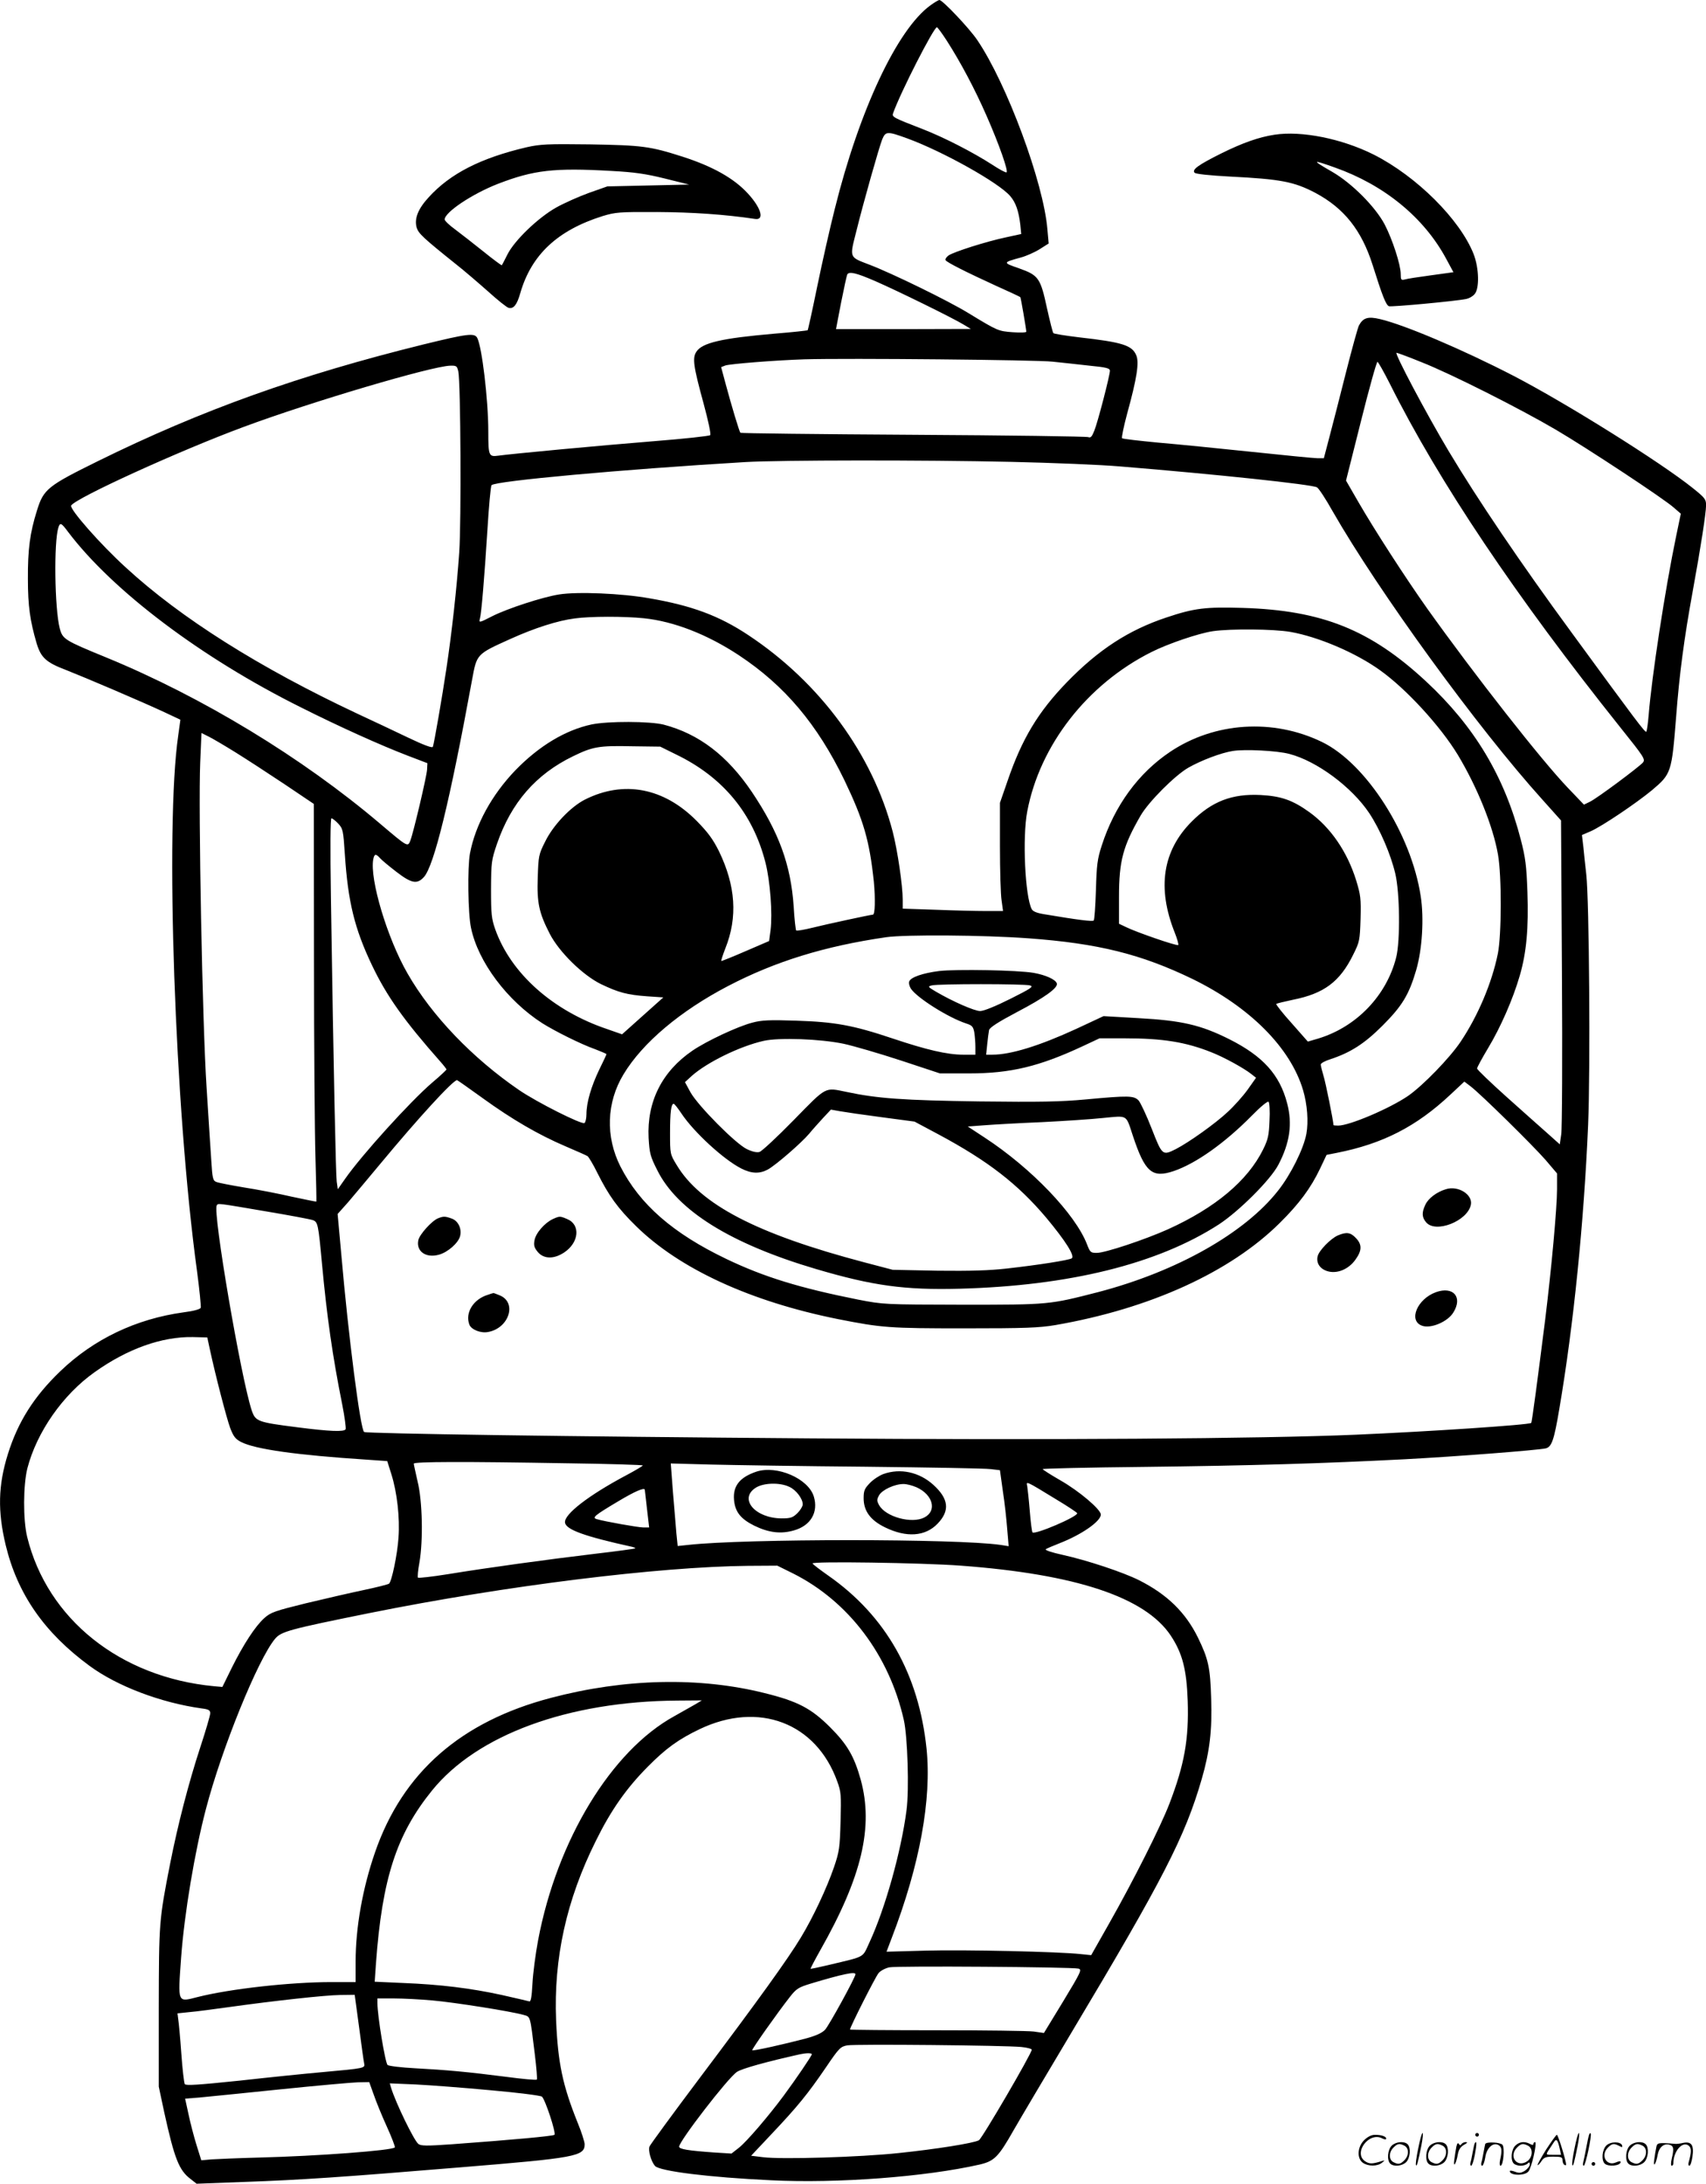 <?xml version="1.0" encoding="UTF-8"?>
<svg xmlns="http://www.w3.org/2000/svg" version="1.0" viewBox="0 0 938.608 1200.882" preserveAspectRatio="xMidYMid meet">
  <g transform="translate(-0.348,1201) scale(0.1,-0.1)" fill="#000000" stroke="none">
    <path d="M5123 11981 c-183 -132 -392 -577 -527 -1121 -26 -102 -69 -293 -96 -424 -27 -132 -51 -241 -53 -242 -2 -2 -84 -11 -183 -19 -290 -25 -397 -50 -429 -99 -23 -35 -17 -79 40 -287 25 -92 41 -167 36 -172 -5 -5 -143 -20 -307 -33 -311 -25 -789 -70 -860 -80 -51 -7 -54 0 -54 131 0 178 -35 468 -61 517 -15 28 -54 23 -295 -36 -685 -169 -1222 -361 -1792 -642 -276 -136 -299 -154 -335 -271 -39 -123 -51 -216 -50 -378 0 -148 12 -230 48 -353 24 -79 52 -105 163 -147 109 -43 412 -172 543 -233 l85 -40 -12 -87 c-73 -498 -19 -2053 103 -2942 14 -105 23 -197 21 -205 -4 -8 -39 -18 -95 -25 -261 -36 -494 -147 -678 -324 -145 -139 -233 -279 -288 -455 -54 -172 -57 -315 -12 -502 65 -269 213 -481 461 -663 152 -112 393 -203 616 -234 40 -5 48 -10 48 -27 0 -12 -25 -97 -55 -188 -64 -195 -123 -424 -165 -636 -62 -316 -62 -324 -63 -794 l0 -435 30 -141 c56 -254 81 -319 145 -367 l33 -26 265 10 c310 11 532 26 1185 80 638 52 685 61 685 127 0 13 -17 67 -39 120 -82 204 -108 327 -118 562 -14 341 57 662 218 985 83 169 168 290 286 409 100 101 169 151 286 207 325 155 641 35 757 -288 21 -57 22 -75 18 -220 -4 -145 -7 -166 -36 -251 -40 -116 -115 -276 -183 -388 -72 -119 -234 -344 -554 -769 -149 -198 -274 -369 -278 -379 -9 -22 9 -83 30 -107 25 -29 298 -63 640 -79 365 -18 849 19 1144 86 83 19 105 41 189 189 35 61 179 304 320 540 503 841 623 1074 715 1391 44 152 58 269 52 443 -5 171 -15 217 -73 336 -68 138 -169 237 -324 315 -88 44 -283 109 -423 140 -55 12 -95 25 -90 30 4 4 40 19 78 34 120 47 225 120 225 157 0 28 -120 130 -224 189 -52 30 -96 58 -96 61 0 3 249 9 553 12 597 7 990 19 1437 42 285 15 734 50 778 60 33 8 46 47 75 220 78 458 135 1022 158 1560 13 308 6 1231 -10 1375 -5 47 -13 115 -16 151 l-8 67 49 21 c63 28 250 154 337 226 105 89 108 96 132 401 18 236 44 432 91 690 46 252 73 429 74 475 0 33 -6 41 -72 94 -178 143 -701 470 -989 619 -281 145 -597 279 -732 311 -67 16 -94 8 -117 -35 -6 -11 -38 -127 -71 -257 -33 -131 -74 -291 -91 -355 l-31 -118 -34 0 c-18 0 -181 16 -361 35 -180 19 -412 42 -517 51 -104 10 -193 20 -198 24 -4 3 9 65 28 136 53 192 67 281 50 320 -23 55 -75 72 -315 99 -74 9 -138 19 -141 23 -4 4 -19 65 -35 136 -36 167 -46 182 -153 220 -92 32 -92 32 9 60 30 8 77 29 104 46 l49 31 -7 78 c-21 256 -223 801 -386 1041 -44 65 -191 220 -208 220 -5 0 -27 -13 -49 -29z m89 -194 c77 -120 155 -267 219 -413 70 -159 122 -308 110 -312 -5 -2 -40 17 -78 42 -107 69 -267 151 -383 196 -163 63 -170 67 -163 87 41 116 224 473 241 473 4 0 28 -33 54 -73z m-220 -537 c198 -72 509 -246 570 -319 30 -35 46 -81 55 -157 l5 -51 -83 -18 c-109 -23 -288 -80 -317 -100 -12 -9 -20 -21 -16 -26 7 -12 112 -65 278 -141 72 -32 131 -60 133 -62 3 -3 32 -172 33 -190 0 -5 -33 -6 -75 -3 -80 6 -82 7 -245 106 -111 68 -419 218 -542 265 -115 44 -111 35 -72 189 38 154 124 457 141 500 19 45 27 46 135 7z m-173 -786 c126 -55 429 -204 486 -239 l40 -24 -371 -1 -371 0 28 146 c16 80 31 149 34 155 11 17 48 9 154 -37z m3006 -446 c160 -63 539 -254 740 -372 173 -102 592 -378 648 -428 l38 -33 -26 -125 c-61 -293 -134 -772 -151 -983 -4 -48 -10 -89 -13 -91 -7 -5 -56 60 -410 544 -282 384 -518 733 -679 1002 -120 201 -299 538 -285 538 4 0 67 -23 138 -52z m-2030 3 c50 -5 141 -15 203 -22 92 -9 112 -14 112 -28 0 -25 -67 -284 -86 -330 -13 -33 -20 -40 -33 -35 -9 4 -442 10 -963 13 -520 3 -949 8 -951 11 -6 6 -49 149 -81 268 l-25 93 23 9 c26 9 279 29 436 34 236 7 1281 -3 1365 -13z m1856 -123 c269 -538 693 -1169 1267 -1888 133 -166 139 -176 124 -194 -26 -28 -253 -197 -291 -215 l-33 -16 -88 92 c-145 151 -512 619 -774 986 -119 168 -290 432 -380 588 l-67 116 82 326 c45 180 86 327 91 327 4 0 35 -55 69 -122z m-5126 70 c13 -65 17 -825 5 -997 -13 -190 -41 -444 -71 -641 -22 -148 -67 -408 -74 -427 -3 -8 -49 9 -137 51 -73 35 -198 94 -278 131 -539 253 -972 526 -1273 803 -141 128 -313 324 -302 342 26 42 599 303 951 433 372 138 1035 334 1135 336 34 1 37 -2 44 -31z m3045 -498 c223 -5 491 -16 595 -25 527 -43 1056 -99 1084 -115 9 -4 48 -63 86 -131 252 -440 798 -1192 1155 -1587 l102 -114 5 -836 c3 -460 1 -861 -4 -891 l-8 -54 -66 59 c-37 32 -139 124 -228 203 -88 79 -161 149 -161 155 0 6 27 56 60 111 70 116 138 272 175 400 37 127 49 261 42 461 -5 143 -11 188 -36 285 -90 349 -255 624 -522 872 -306 284 -573 391 -1010 404 -202 6 -264 -1 -419 -53 -207 -69 -372 -176 -546 -355 -159 -164 -248 -312 -327 -543 l-42 -121 0 -240 c0 -132 4 -266 9 -297 l8 -58 -94 0 c-52 0 -177 3 -276 7 l-182 6 0 48 c0 79 -28 270 -55 375 -111 427 -400 820 -794 1081 -161 107 -312 163 -546 203 -152 27 -394 37 -495 21 -90 -14 -284 -77 -369 -120 -70 -36 -74 -37 -67 -13 8 28 25 230 41 486 8 131 18 243 23 248 23 23 711 86 1397 127 193 11 976 12 1465 1z m-5192 -385 c245 -324 734 -693 1281 -965 215 -108 440 -209 586 -265 l110 -42 -2 -37 c-3 -39 -74 -342 -92 -389 -14 -36 -15 -35 -166 93 -429 364 -978 697 -1506 914 -232 95 -241 101 -257 161 -28 110 -33 475 -7 555 9 28 16 25 53 -25z m3168 -475 c165 -17 349 -89 522 -203 253 -167 432 -380 581 -687 106 -221 138 -332 162 -557 9 -95 7 -183 -5 -183 -12 0 -257 -53 -329 -71 -48 -12 -90 -19 -93 -16 -3 3 -10 63 -14 134 -16 228 -81 406 -230 628 -135 200 -291 319 -485 370 -76 19 -305 20 -397 1 -144 -31 -289 -118 -419 -252 -129 -134 -220 -299 -250 -458 -14 -76 -11 -331 6 -409 39 -187 199 -400 392 -524 70 -44 214 -116 291 -143 34 -13 62 -25 62 -27 0 -3 -18 -42 -40 -86 -44 -92 -70 -180 -70 -244 0 -23 -5 -45 -11 -49 -16 -9 -259 113 -359 181 -256 175 -481 409 -614 641 -112 194 -209 519 -189 628 6 31 14 33 38 6 11 -12 51 -45 90 -75 82 -63 113 -69 150 -29 56 60 143 416 266 1087 26 141 24 139 210 223 135 61 261 101 354 113 86 12 275 12 381 1z m3557 -75 c153 -27 358 -114 492 -210 145 -103 333 -308 429 -466 107 -178 194 -393 221 -548 21 -117 20 -446 -1 -547 -33 -161 -109 -340 -204 -482 -60 -90 -209 -243 -290 -299 -103 -70 -322 -163 -384 -163 -14 0 -26 1 -26 3 0 19 -43 234 -55 271 -8 27 -15 55 -15 62 0 7 24 20 53 29 112 37 188 86 287 185 108 108 145 169 185 305 33 113 44 284 25 406 -52 343 -300 731 -544 849 -269 130 -590 109 -834 -54 -175 -117 -306 -296 -377 -516 -24 -74 -28 -105 -32 -245 -3 -88 -8 -163 -12 -167 -6 -7 -86 3 -264 33 -47 7 -70 16 -77 29 -37 69 -52 395 -25 537 69 365 330 700 683 877 91 46 262 104 339 115 98 14 333 12 426 -4z m-5803 -663 c58 -36 178 -114 268 -174 l162 -109 1 -852 c0 -469 4 -960 8 -1092 4 -132 6 -241 5 -243 0 -1 -61 11 -135 27 -74 17 -192 40 -264 51 -71 12 -139 25 -151 30 -19 7 -22 19 -28 117 -4 59 -16 241 -26 403 -23 345 -46 1538 -35 1787 l7 162 42 -21 c22 -11 88 -50 146 -86z m2421 -10 c260 -125 425 -325 494 -596 26 -102 39 -279 28 -371 l-8 -60 -130 -56 c-71 -31 -132 -55 -133 -54 -2 2 8 33 22 69 69 172 57 345 -35 535 -33 66 -60 103 -123 167 -180 182 -401 224 -614 117 -79 -40 -175 -141 -219 -231 -36 -71 -37 -80 -41 -197 -5 -140 7 -195 66 -310 52 -101 182 -228 282 -277 96 -46 144 -59 254 -67 l89 -6 -113 -101 -114 -102 -80 28 c-301 101 -532 307 -618 550 -20 57 -23 83 -23 220 1 149 2 159 33 250 78 226 214 382 418 481 109 53 142 59 325 55 l155 -2 85 -42z m3376 2 c151 -39 344 -182 440 -326 59 -89 118 -226 143 -332 25 -104 28 -370 5 -461 -53 -210 -218 -382 -428 -446 l-58 -17 -89 101 c-50 55 -87 103 -85 106 3 3 45 13 92 23 171 34 258 99 331 247 36 72 37 79 41 198 3 112 0 132 -24 211 -49 158 -141 292 -258 376 -92 66 -155 88 -268 94 -157 8 -269 -35 -380 -147 -159 -160 -190 -364 -93 -608 14 -35 23 -67 20 -70 -6 -7 -232 71 -288 99 l-38 18 0 148 c0 198 22 279 119 447 44 76 189 221 262 263 72 41 181 82 244 92 65 11 245 2 312 -16z m-5233 -383 c26 -28 28 -35 37 -172 17 -257 53 -406 149 -607 81 -170 177 -305 377 -531 18 -20 32 -39 33 -42 0 -3 -35 -36 -79 -73 -119 -102 -387 -397 -479 -529 l-40 -57 -6 42 c-5 41 -17 589 -32 1566 -4 272 -3 432 3 432 5 0 22 -13 37 -29z m3797 -631 c384 -28 621 -87 904 -224 315 -154 539 -378 608 -612 23 -78 30 -172 18 -239 -15 -82 -86 -225 -156 -313 -184 -234 -557 -444 -987 -557 -273 -70 -268 -70 -748 -70 -434 1 -435 1 -575 28 -321 64 -517 124 -724 223 -295 141 -478 301 -584 509 -83 164 -77 352 17 507 104 173 313 349 576 486 259 135 531 219 869 268 106 15 537 12 782 -6z m-3002 -879 c162 -117 306 -201 456 -265 61 -26 115 -50 121 -54 6 -4 31 -45 54 -92 63 -126 113 -195 212 -292 240 -236 629 -415 1111 -512 243 -48 282 -51 697 -51 336 0 411 3 500 18 520 90 962 291 1235 562 106 105 170 191 221 298 l36 76 56 11 c253 50 437 144 625 320 l77 72 33 -25 c57 -43 348 -330 414 -406 l63 -74 0 -87 c0 -103 -31 -439 -65 -715 -41 -325 -73 -567 -77 -570 -10 -11 -571 -48 -968 -65 -517 -22 -1688 -30 -3000 -20 -1339 10 -2428 26 -2453 35 -20 8 -87 528 -126 979 l-20 220 58 65 c31 37 111 131 177 211 210 253 400 460 422 460 2 0 65 -44 141 -99z m-1196 -622 c131 -22 249 -44 262 -49 27 -10 30 -22 50 -240 27 -290 58 -508 111 -772 14 -71 22 -132 19 -138 -9 -15 -87 -12 -266 11 -220 28 -230 32 -251 94 -59 179 -215 1090 -192 1126 7 13 2 13 267 -32z m-305 -759 c30 -140 92 -379 112 -433 18 -47 29 -61 60 -77 78 -40 306 -72 690 -97 l114 -8 23 -73 c31 -98 47 -239 39 -347 -6 -93 -37 -241 -52 -254 -5 -4 -67 -20 -139 -35 -71 -15 -215 -48 -319 -73 -171 -42 -193 -50 -228 -81 -50 -45 -114 -143 -179 -273 l-52 -106 -46 4 c-516 49 -917 369 -1028 821 -23 94 -22 285 1 377 52 200 195 405 370 529 181 129 370 196 540 193 l80 -2 14 -65z m1970 -627 c226 -3 412 -9 412 -12 0 -3 -42 -28 -93 -55 -205 -109 -341 -214 -335 -259 5 -39 108 -76 367 -133 13 -3 22 -7 19 -9 -2 -2 -102 -16 -223 -30 -260 -31 -588 -76 -808 -112 -87 -14 -161 -22 -164 -19 -3 3 0 41 8 83 21 120 17 338 -10 446 -11 49 -21 93 -21 98 0 11 274 12 848 2z m1641 -19 c349 -4 657 -9 685 -13 l51 -6 16 -115 c10 -63 20 -157 24 -209 l8 -94 -44 7 c-243 35 -1403 35 -1720 0 l-57 -6 -7 68 c-3 38 -12 140 -19 228 l-12 158 221 -6 c121 -3 505 -9 854 -12z m1043 -178 c65 -39 118 -74 118 -78 0 -20 -232 -119 -246 -105 -3 3 -10 56 -15 119 -5 62 -12 123 -14 136 -7 28 -8 29 157 -72z m-2261 52 c0 -2 6 -49 12 -105 l12 -103 -31 0 c-29 0 -214 33 -258 46 -26 8 -12 20 119 98 92 55 142 76 146 64z m1739 -418 c634 -47 1015 -174 1155 -385 64 -97 87 -186 93 -358 7 -211 -18 -351 -101 -567 -48 -125 -197 -421 -332 -659 l-98 -173 -58 6 c-116 13 -641 25 -851 19 l-217 -6 28 74 c155 402 221 764 192 1044 -43 409 -224 729 -540 950 -44 31 -84 61 -87 67 -8 13 601 4 816 -12z m-921 -44 c303 -153 526 -447 607 -804 21 -92 30 -384 15 -497 -29 -224 -117 -540 -204 -727 -40 -86 -19 -75 -216 -122 -58 -14 -106 -24 -108 -23 -1 2 23 48 54 103 229 404 293 678 222 937 -36 129 -74 194 -168 288 -104 104 -178 143 -360 188 -359 90 -770 81 -1176 -26 -496 -130 -816 -410 -968 -849 -68 -196 -107 -413 -107 -601 l0 -113 -132 0 c-226 0 -558 -37 -736 -82 -114 -29 -110 -38 -92 217 18 244 75 582 136 815 87 334 287 826 381 938 34 40 77 52 523 142 747 150 1586 254 2078 259 l162 1 89 -44z m-541 -719 c-21 -12 -73 -41 -115 -65 -346 -190 -645 -681 -749 -1232 -14 -74 -28 -181 -31 -238 -4 -75 -9 -102 -18 -98 -7 2 -75 18 -151 35 -169 37 -339 58 -544 66 l-155 7 7 101 c34 466 113 709 308 950 248 307 750 491 1350 495 l135 1 -37 -22z m2109 -1453 c20 -5 14 -18 -84 -180 l-106 -174 -56 8 c-31 4 -271 7 -533 7 -263 0 -478 2 -478 4 0 13 140 290 157 310 10 13 37 27 59 32 41 9 1003 2 1041 -7z m-1227 -31 c0 -17 -145 -281 -167 -305 -17 -18 -50 -33 -105 -48 -117 -31 -291 -70 -296 -65 -4 4 138 205 207 293 36 46 48 53 113 73 176 53 248 68 248 52z m-2731 -290 c13 -98 25 -188 28 -200 6 -27 3 -27 -227 -48 -91 -8 -297 -29 -458 -47 -231 -24 -296 -28 -302 -19 -4 7 -13 83 -19 169 -6 87 -14 171 -17 188 l-4 32 67 7 c38 3 133 16 213 27 258 36 533 66 615 67 l80 1 24 -177z m404 146 c124 -11 432 -60 499 -79 41 -12 37 3 64 -218 9 -73 14 -135 11 -138 -3 -4 -79 3 -169 15 -210 27 -330 38 -501 47 -75 4 -143 12 -151 18 -13 10 -56 271 -56 339 l0 27 91 0 c50 0 145 -5 212 -11z m3240 -256 c31 -3 57 -10 57 -15 0 -20 -274 -490 -291 -498 -29 -16 -237 -49 -439 -70 -214 -23 -647 -36 -749 -23 l-65 8 113 120 c142 150 199 220 298 365 73 108 81 115 118 122 46 8 871 0 958 -9z m-1153 -40 c0 -8 -87 -136 -155 -228 -84 -113 -202 -251 -246 -286 l-41 -32 -97 6 c-140 10 -191 18 -191 32 0 30 269 379 318 411 26 18 163 56 347 97 32 7 65 8 65 0z m-2411 -220 c13 -38 45 -117 72 -176 27 -59 47 -112 45 -116 -11 -17 -428 -48 -746 -56 -113 -3 -231 -8 -262 -10 l-57 -5 -26 83 c-14 45 -34 121 -44 169 l-19 87 77 6 c42 4 243 24 446 45 204 21 397 38 430 39 l60 1 24 -67z m645 22 c148 -13 274 -29 281 -35 18 -15 79 -200 69 -210 -9 -7 -223 -27 -566 -52 -140 -10 -169 -9 -183 2 -25 21 -124 225 -150 309 l-7 24 143 -6 c79 -4 265 -18 413 -32z M5170 6670 c-88 -11 -156 -34 -164 -57 -4 -9 1 -27 9 -40 34 -51 207 -160 306 -192 31 -10 37 -17 43 -49 3 -20 6 -56 6 -79 l0 -43 -67 0 c-89 0 -203 27 -388 89 -218 73 -317 91 -530 98 -147 5 -192 3 -243 -11 -78 -20 -250 -100 -329 -154 -167 -114 -251 -280 -241 -480 5 -84 9 -101 47 -176 110 -223 404 -406 875 -545 312 -92 487 -116 790 -108 602 16 1089 136 1426 354 110 72 284 245 327 328 63 120 78 225 48 338 -41 157 -133 259 -318 352 -158 79 -262 103 -502 116 l-190 11 -150 -70 c-202 -93 -360 -142 -461 -142 l-35 0 6 58 c3 31 8 66 10 77 3 14 49 44 155 100 151 79 226 133 218 157 -8 22 -61 46 -128 58 -87 15 -426 21 -520 10z m500 -79 c22 -6 8 -16 -108 -74 -82 -41 -146 -67 -166 -67 -31 0 -150 52 -244 107 -44 26 -45 28 -22 34 33 9 508 9 540 0z m-1025 -321 c55 -12 196 -53 315 -92 l215 -71 160 0 c228 0 386 38 624 149 l94 44 136 0 c211 0 337 -20 480 -77 69 -27 180 -88 221 -121 l24 -19 -46 -65 c-25 -35 -75 -91 -110 -123 -67 -63 -213 -167 -285 -204 -74 -37 -75 -36 -133 112 -28 72 -61 142 -72 155 -26 27 -54 28 -290 6 -140 -13 -252 -15 -588 -11 -416 6 -559 16 -728 52 -123 25 -107 34 -291 -154 -91 -93 -176 -172 -189 -176 -15 -4 -39 1 -70 16 -62 30 -266 236 -309 311 l-31 57 37 34 c83 74 263 163 396 193 85 19 310 11 440 -16z m2343 -423 c-3 -81 -8 -103 -35 -158 -85 -172 -263 -321 -523 -439 -127 -57 -346 -130 -392 -130 -34 0 -37 3 -54 47 -64 166 -306 419 -563 587 l-93 61 93 7 c52 4 193 12 314 17 121 6 273 16 338 23 137 13 124 21 163 -97 67 -202 106 -235 225 -195 121 41 280 153 429 304 50 51 88 82 93 77 5 -5 8 -52 5 -104z m-3235 39 c68 -102 232 -253 329 -302 55 -28 100 -30 145 -6 43 23 186 147 228 197 18 22 53 61 77 87 l43 46 50 -9 c28 -5 131 -20 230 -33 l180 -24 135 -72 c270 -145 433 -271 590 -457 106 -127 159 -211 140 -223 -16 -10 -179 -36 -357 -56 -98 -11 -200 -14 -381 -12 l-247 5 -160 42 c-587 155 -899 317 -1029 535 -36 59 -36 61 -36 175 0 116 6 161 20 161 4 0 23 -24 43 -54z M7958 5470 c-50 -15 -96 -50 -112 -84 -21 -44 -20 -69 3 -97 52 -64 229 6 247 96 11 56 -71 107 -138 85z M2413 5310 c-34 -14 -101 -88 -108 -120 -13 -61 41 -100 113 -80 49 13 108 65 117 103 10 40 -11 84 -47 96 -36 13 -45 13 -75 1z M3045 5306 c-45 -21 -95 -78 -101 -118 -5 -27 -1 -40 19 -64 33 -38 88 -39 144 -2 82 54 92 153 17 184 -40 17 -41 17 -79 0z M7364 5216 c-39 -17 -103 -82 -111 -114 -9 -36 11 -69 52 -82 52 -17 117 8 156 63 36 50 37 83 2 119 -29 31 -52 34 -99 14z M7904 4904 c-103 -37 -153 -156 -78 -184 48 -19 143 21 174 73 52 84 -1 145 -96 111z M2689 4890 c-81 -24 -128 -99 -103 -165 11 -27 62 -48 103 -40 115 21 160 161 65 201 -19 8 -35 14 -36 13 -2 0 -15 -4 -29 -9z M4165 3917 c-92 -31 -130 -79 -123 -156 6 -66 37 -104 111 -141 80 -39 147 -47 219 -26 92 26 135 100 109 186 -30 99 -203 174 -316 137z m182 -84 c37 -17 73 -65 73 -96 0 -10 -13 -32 -29 -48 -26 -25 -37 -29 -88 -29 -144 1 -235 106 -144 167 42 29 135 32 188 6z M4864 3904 c-22 -8 -56 -30 -75 -50 -29 -30 -34 -42 -34 -83 0 -70 37 -121 117 -160 118 -58 222 -51 290 20 69 72 61 137 -24 214 -78 70 -181 92 -274 59z m182 -73 c91 -41 114 -130 43 -166 -69 -36 -213 3 -249 68 -13 24 -13 30 0 54 17 30 85 62 135 62 17 0 48 -8 71 -18z M7015 11269 c-86 -13 -176 -45 -295 -104 -124 -62 -160 -88 -144 -105 7 -7 82 -15 195 -21 278 -14 352 -28 470 -90 157 -84 253 -204 314 -395 55 -175 74 -221 90 -228 14 -5 370 28 426 40 15 3 35 14 45 26 28 30 25 144 -5 221 -75 190 -314 428 -550 547 -176 88 -397 132 -546 109z m332 -180 c272 -96 491 -275 613 -502 l40 -74 -123 -17 c-68 -9 -133 -19 -145 -23 -20 -5 -22 -1 -22 30 0 50 -45 189 -88 272 -51 97 -180 227 -289 290 -115 66 -113 69 14 24z M2900 11200 c-251 -59 -419 -144 -538 -275 -59 -64 -80 -118 -66 -167 10 -32 35 -56 215 -200 46 -36 126 -105 178 -151 52 -47 103 -88 113 -90 27 -7 46 17 64 81 61 211 205 346 454 424 70 21 90 23 300 22 192 -1 370 -13 538 -38 53 -8 33 61 -40 140 -77 84 -194 149 -358 202 -181 58 -224 63 -510 68 -237 3 -274 1 -350 -16z m467 -130 c129 -7 190 -16 295 -42 l133 -33 -225 -5 -225 -5 -102 -36 c-55 -20 -136 -56 -179 -80 -100 -56 -231 -182 -269 -259 -15 -30 -29 -57 -31 -59 -1 -1 -47 32 -101 76 -54 43 -124 98 -155 121 -32 23 -58 48 -58 55 0 40 152 141 293 196 197 76 309 89 624 71z M7806 194 c-10 -47 -15 -88 -12 -91 5 -6 9 7 30 110 7 37 10 67 6 67 -4 0 -15 -39 -24 -86z M8120 270 c0 -5 5 -10 10 -10 6 0 10 5 10 10 0 6 -4 10 -10 10 -5 0 -10 -4 -10 -10z M8666 194 c-10 -47 -15 -88 -12 -91 5 -6 9 7 30 110 7 37 10 67 6 67 -4 0 -15 -39 -24 -86z M8746 269 c-3 -8 -10 -41 -16 -74 -6 -33 -14 -68 -16 -77 -3 -10 -1 -18 3 -18 10 0 46 171 38 178 -2 3 -7 -1 -9 -9z M7509 241 c-38 -38 -41 -101 -7 -125 29 -20 79 -20 104 0 18 14 18 15 1 10 -53 -17 -69 -17 -92 -2 -69 45 21 166 94 126 12 -6 21 -7 21 -1 0 12 -25 21 -62 21 -19 0 -39 -10 -59 -29z M8510 189 c-28 -45 -49 -83 -47 -85 2 -3 12 7 21 21 14 21 24 25 66 25 43 0 50 -3 50 -19 0 -11 5 -23 10 -26 6 -3 10 -3 10 1 0 20 -44 164 -51 164 -4 0 -30 -37 -59 -81z m75 4 l7 -33 -42 0 c-42 0 -42 0 -28 23 8 12 21 32 29 44 15 25 22 18 34 -34z M7660 210 c-22 -22 -27 -79 -8 -98 19 -19 66 -14 88 8 22 22 27 79 8 98 -19 19 -66 14 -88 -8z m71 0 c25 -14 25 -54 -1 -80 -23 -23 -33 -24 -61 -10 -25 14 -25 54 1 80 23 23 33 24 61 10z M7870 210 c-22 -22 -27 -79 -8 -98 19 -19 66 -14 88 8 22 22 27 79 8 98 -19 19 -66 14 -88 -8z m71 0 c25 -14 25 -54 -1 -80 -23 -23 -33 -24 -61 -10 -25 14 -25 54 1 80 23 23 33 24 61 10z M8016 204 c-3 -16 -8 -47 -11 -69 -8 -51 10 -26 19 27 5 27 15 42 34 53 18 10 22 14 10 15 -9 0 -20 -5 -24 -11 -5 -8 -9 -8 -14 1 -5 8 -10 3 -14 -16z M8117 223 c-2 -4 -7 -26 -11 -48 -4 -22 -9 -48 -12 -57 -3 -10 -1 -18 4 -18 4 0 14 28 20 62 11 58 10 81 -1 61z M8175 220 c-1 -3 -5 -23 -9 -45 -4 -22 -9 -48 -12 -57 -3 -10 -1 -18 4 -18 5 0 13 20 17 45 7 53 44 87 74 68 17 -11 19 -28 8 -80 -4 -18 -3 -33 2 -33 16 0 24 99 11 115 -12 14 -87 18 -95 5z M8340 210 c-22 -22 -27 -79 -8 -98 7 -7 24 -12 38 -12 14 0 31 5 38 12 9 9 12 8 12 -5 0 -9 -12 -24 -26 -34 -21 -13 -32 -15 -55 -6 -16 6 -29 8 -29 3 0 -24 81 -27 102 -2 18 19 50 162 37 162 -5 0 -9 -5 -9 -10 0 -7 -6 -7 -19 0 -30 16 -59 12 -81 -10z m71 0 c29 -16 25 -65 -6 -86 -56 -37 -103 28 -55 76 23 23 33 24 61 10z M8841 211 c-23 -23 -28 -80 -9 -99 19 -19 88 -13 88 9 0 5 -11 4 -24 -2 -54 -25 -89 38 -46 81 23 23 33 24 62 9 16 -9 19 -8 16 3 -8 22 -64 22 -87 -1z M8970 210 c-22 -22 -27 -79 -8 -98 19 -19 66 -14 88 8 22 22 27 79 8 98 -19 19 -66 14 -88 -8z m71 0 c25 -14 25 -54 -1 -80 -23 -23 -33 -24 -61 -10 -25 14 -25 54 1 80 23 23 33 24 61 10z M9116 201 c-3 -14 -8 -44 -11 -66 -8 -51 10 -26 19 27 8 41 35 63 66 53 22 -7 24 -21 11 -77 -5 -22 -5 -38 0 -38 5 0 9 6 9 13 0 68 51 125 85 97 15 -13 15 -35 -1 -92 -3 -10 -1 -18 4 -18 6 0 13 23 17 50 9 63 -5 84 -49 76 -17 -4 -35 -6 -41 -6 -101 8 -104 7 -109 -19z M8760 110 c0 -5 5 -10 10 -10 6 0 10 5 10 10 0 6 -4 10 -10 10 -5 0 -10 -4 -10 -10z"></path>
  </g>
</svg>
